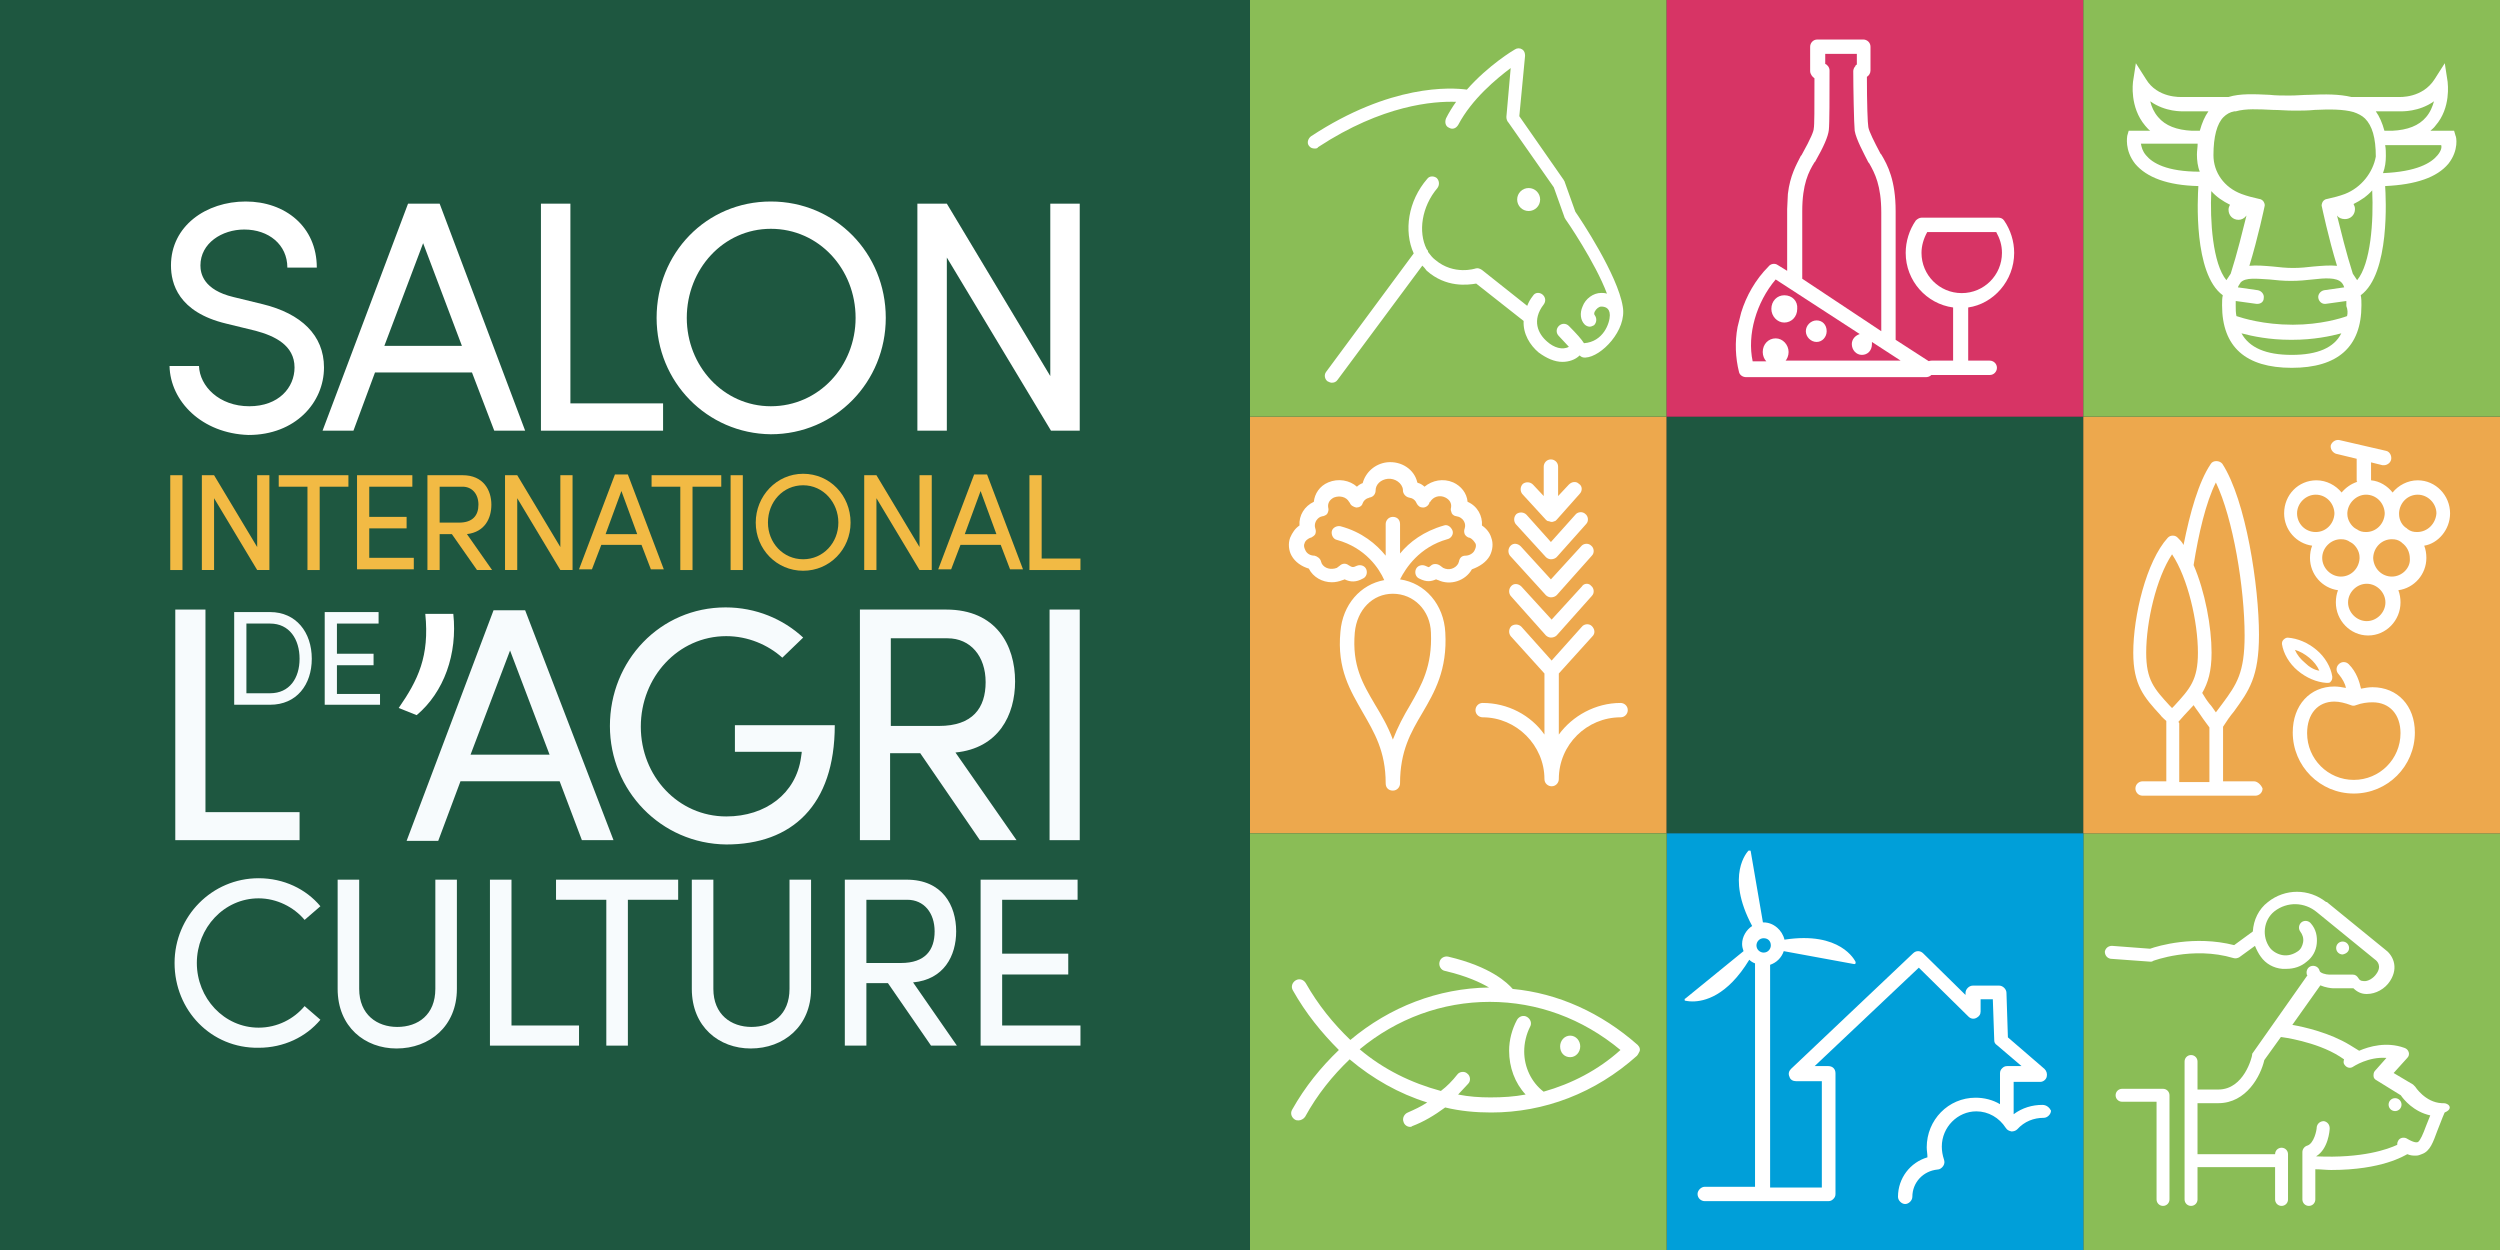 <?xml version="1.0" encoding="UTF-8"?>
<svg width="226px" height="113px" viewBox="0 0 226 113" version="1.1" xmlns="http://www.w3.org/2000/svg" xmlns:xlink="http://www.w3.org/1999/xlink">
    <rect x="0" y="0" width="226" height="113" fill="#333333" stroke="none"/>
    <title>logo-salon-agriculture</title>
    <g id="Symbols" stroke="none" stroke-width="1" fill="none" fill-rule="evenodd">
        <g id="Header" fill-rule="nonzero">
            <g id="Logos" transform="translate(0, 0)">
                <g id="logo-salon-agriculture" transform="translate(0, 0)">
                    <rect id="Rectangle" fill="#1E5740" x="0" y="0" width="113" height="113"></rect>
                    <g id="Group-2" transform="translate(15.326, 18.216)">
                        <g id="Group" fill="#FFFFFF">
                            <path d="M3.39797069e-15,14.872 L2.663,14.872 C2.728,16.69 4.481,18.509 7.209,18.509 C9.871,18.509 11.3,16.82 11.3,15.002 C11.3,12.989 9.482,12.144 7.793,11.69 L5.13,11.04 C0.779,10.001 0.13,7.403 0.13,5.78 C0.13,2.208 3.312,0 6.884,0 C10.456,0 13.313,2.273 13.313,5.975 L10.651,5.975 C10.651,3.897 8.962,2.533 6.754,2.533 C4.741,2.533 2.793,3.767 2.793,5.78 C2.793,6.494 3.052,7.988 5.78,8.637 L8.443,9.287 C11.884,10.131 13.963,12.079 13.963,15.002 C13.963,18.184 11.365,21.106 7.144,21.106 C2.922,20.976 0.065,18.054 3.39797069e-15,14.872 Z M27.341,15.456 L18.574,15.456 L16.625,20.717 L13.833,20.717 L21.561,0.195 L24.418,0.195 L32.147,20.717 L29.354,20.717 L27.341,15.456 Z M26.432,13.053 L22.925,3.767 L19.418,13.053 L26.432,13.053 Z" id="Shape"></path>
                            <polygon id="Path" points="33.575 0.195 36.238 0.195 36.238 18.249 44.616 18.249 44.616 20.717 33.575 20.717"></polygon>
                            <path d="M44.031,10.521 C44.031,4.676 48.512,0 54.357,0 C60.202,0 64.748,4.676 64.748,10.521 C64.748,16.301 60.202,21.041 54.357,21.041 C48.577,20.976 44.031,16.301 44.031,10.521 Z M62.02,10.521 C62.02,6.105 58.708,2.468 54.357,2.468 C50.071,2.468 46.759,6.105 46.759,10.521 C46.759,14.872 50.071,18.509 54.357,18.509 C58.708,18.509 62.02,14.872 62.02,10.521 Z" id="Shape"></path>
                            <polygon id="Path" points="82.282 0.195 82.282 20.717 79.684 20.717 70.268 5.066 70.268 20.717 67.605 20.717 67.605 0.195 70.268 0.195 79.62 15.781 79.62 0.195"></polygon>
                        </g>
                        <g id="Group" transform="translate(0.065, 24.613)" fill="#F2BA44">
                            <polygon id="Path" points="3.39797069e-15 0.13 1.104 0.13 1.104 8.702 3.39797069e-15 8.702"></polygon>
                            <polygon id="Path" points="8.962 0.13 8.962 8.702 7.858 8.702 3.961 2.208 3.961 8.702 2.857 8.702 2.857 0.13 3.961 0.13 7.858 6.624 7.858 0.13"></polygon>
                            <polygon id="Path" points="16.106 1.169 13.508 1.169 13.508 8.702 12.404 8.702 12.404 1.169 9.806 1.169 9.806 0.13 16.106 0.13"></polygon>
                            <polygon id="Path" points="22.016 7.598 22.016 8.637 16.885 8.637 16.885 0.13 21.886 0.13 21.886 1.169 17.989 1.169 17.989 3.897 21.366 3.897 21.366 4.936 17.989 4.936 17.989 7.598"></polygon>
                            <path d="M25.457,5.455 L24.353,5.455 L24.353,8.702 L23.249,8.702 L23.249,0.13 L26.432,0.13 C28.315,0.13 29.029,1.494 29.029,2.793 C29.029,4.026 28.445,5.26 26.821,5.455 L29.094,8.702 L27.73,8.702 L25.457,5.455 Z M24.353,4.416 L26.107,4.416 C27.341,4.416 27.86,3.767 27.86,2.793 C27.86,1.818 27.276,1.169 26.432,1.169 L24.353,1.169 L24.353,4.416 Z" id="Shape"></path>
                            <polygon id="Path" points="36.368 0.13 36.368 8.702 35.264 8.702 31.367 2.208 31.367 8.702 30.263 8.702 30.263 0.13 31.367 0.13 35.264 6.624 35.264 0.13"></polygon>
                            <path d="M42.602,6.429 L38.966,6.429 L38.121,8.637 L36.952,8.637 L40.199,0.065 L41.368,0.065 L44.616,8.637 L43.447,8.637 L42.602,6.429 Z M42.213,5.455 L40.784,1.559 L39.355,5.455 L42.213,5.455 Z" id="Shape"></path>
                            <polygon id="Path" points="49.811 1.169 47.213 1.169 47.213 8.702 46.109 8.702 46.109 1.169 43.511 1.169 43.511 0.13 49.811 0.13"></polygon>
                            <polygon id="Path" points="50.655 0.13 51.759 0.13 51.759 8.702 50.655 8.702"></polygon>
                            <path d="M52.928,4.416 C52.928,2.013 54.811,0 57.214,0 C59.617,0 61.501,1.948 61.501,4.416 C61.501,6.819 59.617,8.767 57.214,8.767 C54.811,8.767 52.928,6.819 52.928,4.416 Z M60.397,4.416 C60.397,2.598 59.033,1.039 57.214,1.039 C55.396,1.039 54.032,2.533 54.032,4.416 C54.032,6.234 55.396,7.728 57.214,7.728 C59.033,7.728 60.397,6.234 60.397,4.416 Z" id="Shape"></path>
                            <polygon id="Path" points="68.839 0.13 68.839 8.702 67.735 8.702 63.839 2.208 63.839 8.702 62.734 8.702 62.734 0.13 63.839 0.13 67.735 6.624 67.735 0.13"></polygon>
                            <path d="M75.074,6.429 L71.437,6.429 L70.593,8.637 L69.424,8.637 L72.671,0.065 L73.84,0.065 L77.087,8.637 L75.918,8.637 L75.074,6.429 Z M74.684,5.455 L73.255,1.559 L71.826,5.455 L74.684,5.455 Z" id="Shape"></path>
                            <polygon id="Path" points="77.671 0.13 78.775 0.13 78.775 7.663 82.282 7.663 82.282 8.702 77.671 8.702"></polygon>
                        </g>
                        <g id="Group" transform="translate(0.455, 61.176)" fill="#F7FBFD">
                            <path d="M0,7.663 C0,3.442 3.377,0 7.598,0 C9.871,0 11.884,0.974 13.183,2.533 L11.755,3.767 C10.78,2.598 9.222,1.818 7.598,1.818 C4.481,1.818 2.013,4.481 2.013,7.663 C2.013,10.845 4.481,13.508 7.598,13.508 C9.287,13.508 10.78,12.729 11.755,11.56 L13.183,12.794 C11.884,14.352 9.871,15.326 7.598,15.326 C3.312,15.391 0,11.949 0,7.663 Z M14.742,10.001 L14.742,0.13 L16.69,0.13 L16.69,10.001 C16.69,12.339 18.314,13.443 20.132,13.443 C22.016,13.443 23.574,12.339 23.574,10.001 L23.574,0.13 L25.522,0.13 L25.522,10.001 C25.522,13.378 23.055,15.391 20.067,15.391 C17.21,15.391 14.742,13.443 14.742,10.001 Z" id="Shape"></path>
                            <polygon id="Path" points="28.51 0.13 30.458 0.13 30.458 13.313 36.563 13.313 36.563 15.132 28.51 15.132"></polygon>
                            <polygon id="Path" points="45.525 1.948 40.979 1.948 40.979 15.132 39.03 15.132 39.03 1.948 34.484 1.948 34.484 0.13 45.525 0.13"></polygon>
                            <path d="M46.759,10.001 L46.759,0.13 L48.707,0.13 L48.707,10.001 C48.707,12.339 50.33,13.443 52.149,13.443 C54.032,13.443 55.591,12.339 55.591,10.001 L55.591,0.13 L57.539,0.13 L57.539,10.001 C57.539,13.378 55.071,15.391 52.084,15.391 C49.226,15.391 46.759,13.443 46.759,10.001 Z M64.488,9.482 L62.54,9.482 L62.54,15.132 L60.591,15.132 L60.591,0.13 L66.176,0.13 C69.424,0.13 70.657,2.468 70.657,4.806 C70.657,7.014 69.553,9.157 66.761,9.417 L70.722,15.132 L68.384,15.132 L64.488,9.482 Z M62.54,7.663 L65.657,7.663 C67.865,7.663 68.709,6.494 68.709,4.806 C68.709,3.117 67.735,1.948 66.241,1.948 L62.54,1.948 L62.54,7.663 Z" id="Shape"></path>
                            <polygon id="Path" points="81.893 13.313 81.893 15.132 72.866 15.132 72.866 0.13 81.633 0.13 81.633 1.948 74.814 1.948 74.814 6.819 80.789 6.819 80.789 8.702 74.814 8.702 74.814 13.313"></polygon>
                        </g>
                        <g id="Group" transform="translate(0.52, 36.693)">
                            <g fill="#F7FBFD">
                                <polygon id="Path" points="0 0.195 2.728 0.195 2.728 18.509 11.235 18.509 11.235 21.041 0 21.041"></polygon>
                                <path d="M34.744,15.716 L25.782,15.716 L23.769,21.106 L20.911,21.106 L28.77,0.26 L31.627,0.26 L39.615,21.041 L36.757,21.041 L34.744,15.716 Z M33.835,13.313 L30.263,3.897 L26.691,13.313 L33.835,13.313 Z M39.29,10.716 C39.29,4.806 43.836,0 49.746,0 C52.474,0 54.941,1.039 56.76,2.728 L54.876,4.546 C53.578,3.377 51.759,2.598 49.811,2.598 C45.46,2.598 42.083,6.299 42.083,10.78 C42.083,15.261 45.46,18.898 49.811,18.898 C53.383,18.898 56.11,16.82 56.565,13.573 C56.565,13.443 56.63,13.248 56.63,13.053 L50.59,13.053 L50.59,10.651 L59.617,10.651 C59.617,17.924 55.721,21.431 49.811,21.431 C43.901,21.366 39.29,16.56 39.29,10.716 Z M67.345,13.183 L64.618,13.183 L64.618,21.041 L61.89,21.041 L61.89,0.195 L69.683,0.195 C74.229,0.195 75.918,3.442 75.918,6.689 C75.918,9.741 74.424,12.729 70.528,13.118 L76.048,21.041 L72.736,21.041 L67.345,13.183 Z M64.683,10.716 L69.034,10.716 C72.086,10.716 73.255,9.092 73.255,6.754 C73.255,4.416 71.891,2.793 69.813,2.793 L64.683,2.793 L64.683,10.716 Z" id="Shape"></path>
                                <polygon id="Path" points="79.035 0.195 81.763 0.195 81.763 21.041 79.035 21.041"></polygon>
                            </g>
                            <path d="M20.197,9.092 C21.951,6.559 22.99,4.416 22.6,0.584 L25.133,0.584 C25.522,4.221 24.289,7.663 21.821,9.741 L20.197,9.092 Z" id="Path" fill="#FFFFFF"></path>
                        </g>
                    </g>
                    <g id="Group" transform="translate(21.171, 55.331)" fill="#F7FBFD">
                        <path d="M0,0 L3.247,0 C5.585,0 7.014,1.818 7.014,4.221 C7.014,6.559 5.65,8.378 3.247,8.378 L0,8.378 L0,0 Z M3.247,7.339 C5.001,7.339 5.91,5.975 5.91,4.221 C5.91,2.468 5.001,1.039 3.247,1.039 L1.104,1.039 L1.104,7.339 L3.247,7.339 Z" id="Shape"></path>
                        <polygon id="Path" points="13.183 7.339 13.183 8.378 8.183 8.378 8.183 0 13.053 0 13.053 1.039 9.287 1.039 9.287 3.767 12.599 3.767 12.599 4.806 9.287 4.806 9.287 7.403 13.183 7.403"></polygon>
                    </g>
                    <rect id="Rectangle" fill="#8ABD56" x="188.333" y="75.333" width="37.667" height="37.667"></rect>
                    <rect id="Rectangle" fill="#EDA84D" x="113" y="37.667" width="37.667" height="37.667"></rect>
                    <rect id="Rectangle" fill="#1E5740" x="150.667" y="37.667" width="37.667" height="37.667"></rect>
                    <rect id="Rectangle" fill="#EDA84D" x="188.333" y="37.667" width="37.667" height="37.667"></rect>
                    <rect id="Rectangle" fill="#8ABD56" x="113" y="2.3072221e-15" width="37.667" height="37.667"></rect>
                    <rect id="Rectangle" fill="#D73465" x="150.667" y="0" width="37.667" height="37.667"></rect>
                    <rect id="Rectangle" fill="#8ABD56" x="188.333" y="0" width="37.667" height="37.667"></rect>
                    <rect id="Rectangle" fill="#009FD9" x="150.667" y="75.333" width="37.667" height="37.667"></rect>
                    <path d="M220.358,14.028 C219.774,14.742 218.475,15.521 215.422,15.651 C215.617,15.132 215.682,14.612 215.682,14.093 C215.682,13.768 215.682,13.443 215.617,13.118 L215.747,13.118 C215.877,13.118 216.007,13.118 216.137,13.118 L220.683,13.118 C220.748,13.313 220.683,13.638 220.358,14.028 Z M216.916,10.066 C217.111,10.066 218.67,10.131 220.033,9.157 C219.904,9.611 219.709,10.131 219.319,10.586 C218.67,11.365 217.631,11.755 216.267,11.82 L215.552,11.82 C215.358,11.105 215.098,10.521 214.773,10.066 L216.916,10.066 Z M211.981,17.534 C211.461,17.729 210.941,17.859 210.357,17.989 C210.227,17.989 210.032,18.119 209.967,18.249 C209.902,18.379 209.837,18.574 209.902,18.703 C209.902,18.703 210.487,21.496 211.266,24.029 C210.617,23.964 209.902,24.029 209.123,24.094 C208.539,24.159 207.954,24.224 207.305,24.224 C206.655,24.224 206.071,24.159 205.486,24.094 C204.707,24.029 203.993,23.964 203.343,24.029 C204.122,21.496 204.707,18.703 204.707,18.703 C204.772,18.509 204.707,18.379 204.642,18.249 C204.577,18.119 204.382,17.989 204.252,17.989 C203.668,17.859 203.148,17.729 202.629,17.534 C201.07,16.95 200.096,15.586 200.096,14.028 C200.096,12.339 200.421,11.17 201.005,10.586 C201.265,10.326 201.59,10.131 201.979,10.066 L202.109,10.066 C203.018,9.806 204.122,9.871 205.486,9.936 C206.071,9.936 206.72,10.001 207.37,10.001 C208.019,10.001 208.604,10.001 209.253,9.936 C210.617,9.871 211.851,9.871 212.76,10.131 C213.149,10.261 213.539,10.456 213.799,10.716 C214.448,11.365 214.773,12.469 214.773,14.157 C214.513,15.586 213.474,16.95 211.981,17.534 Z M213.085,25.328 C212.955,25.133 212.825,24.938 212.695,24.743 C212.11,22.925 211.591,20.782 211.266,19.483 C211.396,19.678 211.656,19.807 211.981,19.807 C212.5,19.807 212.89,19.418 212.89,18.898 C212.89,18.703 212.825,18.574 212.76,18.444 C213.409,18.119 213.994,17.729 214.448,17.21 C214.578,20.002 214.318,23.834 213.085,25.328 Z M212.175,28.575 C211.656,28.77 209.772,29.354 207.305,29.354 L207.24,29.354 C204.642,29.354 202.759,28.77 202.174,28.575 C202.109,28.25 202.109,27.99 202.109,27.666 C202.109,27.471 202.109,27.341 202.109,27.211 L203.993,27.471 C204.058,27.471 204.058,27.471 204.058,27.471 C204.382,27.471 204.642,27.276 204.642,26.951 C204.707,26.626 204.447,26.302 204.122,26.237 L202.304,25.977 C202.369,25.782 202.499,25.652 202.564,25.522 C203.018,25.068 203.993,25.198 205.162,25.263 C205.746,25.328 206.395,25.393 207.11,25.393 C207.824,25.393 208.474,25.328 209.058,25.263 C210.162,25.133 211.201,25.068 211.656,25.522 C211.786,25.652 211.851,25.782 211.916,25.977 L210.097,26.237 C209.772,26.302 209.513,26.626 209.578,26.951 C209.643,27.276 209.902,27.471 210.162,27.471 C210.162,27.471 210.227,27.471 210.227,27.471 L212.11,27.211 C212.11,27.341 212.11,27.536 212.11,27.666 C212.24,27.99 212.24,28.315 212.175,28.575 Z M207.175,32.082 C204.837,32.082 203.343,31.432 202.629,30.133 C203.603,30.393 205.162,30.718 207.045,30.718 L207.175,30.718 L207.24,30.718 C209.123,30.718 210.682,30.393 211.656,30.133 C211.006,31.432 209.513,32.082 207.175,32.082 Z M201.265,25.328 C200.031,23.834 199.771,19.937 199.901,17.275 C200.356,17.794 200.94,18.184 201.59,18.509 C201.525,18.639 201.46,18.768 201.46,18.963 C201.46,19.483 201.849,19.872 202.369,19.872 C202.629,19.872 202.889,19.743 203.083,19.483 C202.759,20.782 202.239,22.925 201.655,24.743 C201.525,24.938 201.395,25.133 201.265,25.328 Z M198.862,11.82 L198.148,11.82 C196.784,11.755 195.745,11.365 195.095,10.586 C194.706,10.131 194.511,9.676 194.381,9.157 C195.745,10.131 197.239,10.066 197.498,10.066 L199.641,10.066 C199.317,10.521 199.057,11.105 198.862,11.82 Z M193.991,14.028 C193.667,13.638 193.602,13.313 193.537,12.989 L198.148,12.989 C198.278,12.989 198.408,12.989 198.537,12.989 L198.667,12.989 C198.667,13.313 198.602,13.638 198.602,13.963 C198.602,14.482 198.667,15.067 198.862,15.521 C195.875,15.521 194.576,14.742 193.991,14.028 Z M221.982,12.274 L221.852,11.82 L219.709,11.82 C219.839,11.69 220.033,11.56 220.163,11.365 C221.592,9.741 221.267,7.533 221.267,7.403 L221.008,5.715 L220.098,7.144 C218.994,8.897 216.916,8.767 216.851,8.767 L212.565,8.767 C211.461,8.507 210.227,8.507 208.798,8.572 C208.214,8.572 207.629,8.637 206.98,8.637 C206.331,8.637 205.746,8.637 205.162,8.572 C203.798,8.507 202.499,8.443 201.46,8.767 L197.304,8.767 L197.239,8.767 C197.174,8.767 195.031,8.897 193.991,7.144 L193.082,5.715 L192.822,7.403 C192.822,7.468 192.498,9.676 193.927,11.365 C194.056,11.495 194.186,11.69 194.381,11.82 L192.433,11.82 L192.303,12.274 C192.303,12.339 192.043,13.573 193.017,14.807 C194.056,16.041 195.94,16.755 198.732,16.82 C198.667,17.859 198.278,24.743 200.94,26.691 C200.875,26.951 200.875,27.276 200.875,27.601 C200.875,31.367 203.018,33.251 207.175,33.251 C211.331,33.251 213.474,31.367 213.474,27.601 C213.474,27.276 213.474,26.951 213.409,26.691 C216.072,24.743 215.682,17.794 215.617,16.82 C218.41,16.69 220.293,16.041 221.332,14.807 C222.306,13.573 222.047,12.339 221.982,12.274 Z" id="Shape" fill="#FFFFFF"></path>
                    <path d="M158.2,76.892 C158.2,76.892 158.265,76.892 158.265,76.957 L158.265,76.957 L159.369,83.386 L159.369,83.386 L159.434,83.386 C160.343,83.386 161.122,84.101 161.317,84.945 C166.383,84.166 167.682,86.828 167.747,86.958 L167.747,86.958 L167.747,87.088 C167.682,87.153 167.682,87.153 167.617,87.153 L167.617,87.153 L161.252,85.984 C161.057,86.568 160.603,87.023 160.018,87.218 L160.018,87.218 L160.018,107.35 L164.694,107.35 L164.694,97.739 L162.356,97.739 C162.097,97.739 161.837,97.609 161.772,97.349 C161.642,97.089 161.707,96.829 161.902,96.634 L161.902,96.634 L172.942,86.179 C173.202,85.919 173.591,85.919 173.851,86.179 L173.851,86.179 L177.683,89.945 L177.683,89.751 C177.683,89.426 178.007,89.101 178.332,89.101 L178.332,89.101 L180.735,89.101 C181.06,89.101 181.384,89.426 181.384,89.751 L181.384,89.751 L181.514,93.777 L184.826,96.634 C185.021,96.829 185.086,97.089 185.021,97.349 C184.956,97.609 184.697,97.803 184.437,97.803 L184.437,97.803 L182.034,97.803 L182.034,100.726 C182.813,100.141 183.722,99.882 184.632,99.882 C185.021,99.882 185.281,100.141 185.411,100.401 C185.411,100.726 185.086,101.051 184.761,101.051 C183.852,101.051 183.008,101.375 182.359,102.09 C182.229,102.22 182.034,102.284 181.839,102.284 C181.579,102.22 181.449,102.155 181.32,101.96 C180.735,101.051 179.761,100.466 178.657,100.466 C176.968,100.466 175.54,101.895 175.54,103.648 C175.54,104.038 175.605,104.428 175.734,104.817 C175.799,105.012 175.799,105.207 175.67,105.402 C175.54,105.597 175.345,105.726 175.15,105.726 C173.851,105.856 172.877,106.895 172.877,108.194 C172.877,108.519 172.552,108.844 172.228,108.844 C171.903,108.844 171.578,108.519 171.578,108.194 C171.578,106.506 172.682,105.077 174.241,104.622 C174.241,104.298 174.176,104.038 174.176,103.713 C174.176,101.245 176.124,99.232 178.592,99.232 C179.371,99.232 180.151,99.427 180.8,99.817 L180.8,99.817 L180.8,97.024 C180.8,96.829 180.865,96.699 180.995,96.57 C181.125,96.44 181.255,96.375 181.449,96.375 L181.449,96.375 L182.748,96.375 L180.54,94.491 C180.345,94.361 180.28,94.232 180.28,94.037 L180.28,94.037 L180.151,90.335 L179.047,90.335 L179.047,91.439 C179.047,91.699 178.917,91.894 178.657,92.024 C178.397,92.153 178.137,92.089 177.943,91.894 L177.943,91.894 L173.461,87.478 L164.045,96.375 L165.279,96.375 C165.668,96.375 165.928,96.634 165.928,97.024 L165.928,97.024 L165.928,107.934 C165.928,108.129 165.863,108.259 165.733,108.389 C165.603,108.519 165.474,108.584 165.279,108.584 L165.279,108.584 L154.109,108.584 C153.784,108.584 153.459,108.324 153.459,107.934 C153.459,107.61 153.784,107.285 154.109,107.285 L154.109,107.285 L158.655,107.285 L158.655,87.088 C158.46,87.023 158.265,86.893 158.135,86.763 C156.122,90.075 154.044,90.53 153.005,90.53 C152.615,90.53 152.42,90.465 152.355,90.465 C152.355,90.465 152.29,90.465 152.29,90.4 C152.29,90.335 152.29,90.27 152.355,90.27 L152.355,90.27 L157.616,85.984 C157.551,85.789 157.486,85.594 157.486,85.334 C157.486,84.685 157.875,84.036 158.395,83.711 C155.927,79.1 158.005,76.957 158.07,76.892 L158.07,76.892 Z M159.434,84.815 C159.044,84.815 158.784,85.14 158.784,85.464 C158.784,85.854 159.109,86.114 159.434,86.114 C159.824,86.114 160.083,85.789 160.083,85.464 C160.083,85.075 159.824,84.815 159.434,84.815 Z" id="Path-2" fill="#FFFFFF"></path>
                    <g id="Group" transform="translate(190.277, 80.618)" fill="#FFFFFF">
                        <path d="M26.821,19.239 C26.821,18.915 26.561,18.655 26.237,18.655 C25.912,18.655 25.652,18.915 25.652,19.239 C25.652,19.564 25.912,19.824 26.237,19.824 C26.561,19.824 26.821,19.564 26.821,19.239 M22.08,5.082 C22.08,4.757 21.821,4.497 21.496,4.497 C21.171,4.497 20.911,4.757 20.911,5.082 C20.911,5.406 21.171,5.666 21.496,5.666 C21.821,5.601 22.08,5.406 22.08,5.082 M5.26,17.81 L1.559,17.81 C1.234,17.81 0.974,18.07 0.974,18.395 C0.974,18.72 1.234,18.979 1.559,18.979 L4.676,18.979 L4.676,27.812 C4.676,28.136 4.936,28.396 5.26,28.396 C5.585,28.396 5.845,28.136 5.845,27.812 L5.845,18.395 C5.845,18.07 5.585,17.81 5.26,17.81" id="Shape"></path>
                        <path d="M30.913,19.174 C30.783,19.109 30.653,19.109 30.523,19.109 C30.523,19.109 30.458,19.109 30.458,19.109 C28.964,19.044 28.055,17.616 28.055,17.616 C27.99,17.551 27.925,17.486 27.86,17.421 L26.107,16.382 L27.341,15.018 C27.471,14.888 27.536,14.693 27.471,14.498 C27.406,14.304 27.276,14.174 27.081,14.109 C25.457,13.524 23.899,13.979 22.99,14.369 L22.145,13.849 C20.327,12.745 18.054,12.225 16.95,12.031 L19.483,8.459 C19.937,8.654 20.457,8.719 20.587,8.719 L22.47,8.719 C22.795,9.043 23.184,9.238 23.639,9.238 C23.639,9.238 23.704,9.238 23.704,9.238 C24.483,9.238 25.328,8.783 25.782,8.069 C26.626,6.77 25.977,5.666 25.328,5.212 L20.067,0.925 C20.067,0.925 20.067,0.925 20.002,0.925 C18.444,-0.308 16.301,-0.308 14.742,0.925 C13.898,1.575 13.443,2.549 13.378,3.588 L11.69,4.822 C8.118,3.913 4.806,4.887 4.091,5.147 L0.649,4.887 C0.325,4.887 0.065,5.082 0,5.406 C0,5.731 0.195,5.991 0.52,6.056 L4.091,6.316 C4.091,6.316 4.091,6.316 4.156,6.316 C4.221,6.316 4.286,6.316 4.351,6.251 C4.351,6.251 7.923,4.887 11.625,5.991 C11.82,6.056 12.014,5.991 12.144,5.926 L13.573,4.887 C13.703,5.212 13.898,5.601 14.093,5.861 C14.547,6.51 15.261,6.9 16.041,6.965 C16.171,6.965 16.301,6.965 16.43,6.965 C17.08,6.965 17.729,6.77 18.249,6.316 C18.768,5.926 19.093,5.342 19.158,4.692 C19.223,4.043 19.093,3.393 18.639,2.874 C18.444,2.614 18.054,2.549 17.794,2.744 C17.534,2.939 17.47,3.328 17.664,3.588 C17.859,3.848 17.989,4.173 17.924,4.562 C17.859,4.887 17.729,5.212 17.405,5.406 C17.015,5.666 16.56,5.796 16.106,5.731 C15.651,5.666 15.197,5.406 14.937,5.082 C14.157,4.043 14.352,2.549 15.326,1.77 C16.495,0.86 18.054,0.925 19.158,1.835 C19.158,1.835 19.158,1.835 19.158,1.835 L24.418,6.121 C24.418,6.121 24.418,6.121 24.418,6.121 C24.613,6.251 25.068,6.705 24.548,7.42 C24.289,7.809 23.769,8.134 23.379,8.069 C23.12,8.069 22.99,7.939 22.925,7.809 C22.795,7.615 22.665,7.485 22.405,7.485 L20.262,7.485 C20.002,7.485 19.483,7.355 19.418,7.16 C19.353,6.835 19.028,6.64 18.703,6.705 C18.379,6.77 18.184,7.095 18.249,7.42 C18.249,7.485 18.249,7.485 18.314,7.55 L13.378,14.563 C13.313,14.628 13.313,14.693 13.313,14.758 C13.313,14.888 12.599,17.875 10.261,17.875 L8.378,17.875 L8.378,15.343 C8.378,15.018 8.118,14.758 7.793,14.758 C7.468,14.758 7.209,15.018 7.209,15.343 L7.209,27.812 C7.209,28.136 7.468,28.396 7.793,28.396 C8.118,28.396 8.378,28.136 8.378,27.812 L8.378,24.889 C9.482,24.889 10.586,24.889 11.69,24.889 C13.313,24.889 14.677,24.889 15.391,24.889 L15.391,27.812 C15.391,28.136 15.651,28.396 15.976,28.396 C16.301,28.396 16.56,28.136 16.56,27.812 L16.56,23.72 C16.56,23.396 16.301,23.136 15.976,23.136 C15.651,23.136 15.391,23.396 15.391,23.72 C14.287,23.72 11.235,23.72 8.378,23.72 L8.378,19.109 L10.261,19.109 C12.794,19.109 14.093,16.642 14.417,15.213 L15.911,13.135 C15.911,13.135 15.976,13.135 15.976,13.135 C15.976,13.135 19.093,13.524 21.236,14.888 L21.626,15.148 C21.561,15.343 21.561,15.537 21.691,15.667 C21.886,15.927 22.21,15.992 22.47,15.797 C22.47,15.797 23.834,14.888 25.457,15.018 L24.418,16.187 C24.289,16.317 24.289,16.512 24.289,16.642 C24.289,16.836 24.418,16.966 24.548,17.031 L26.756,18.395 C27.016,18.785 27.925,19.889 29.419,20.213 C29.289,20.538 29.159,20.863 29.029,21.188 C28.77,21.902 28.51,22.486 28.315,22.616 C28.185,22.681 27.925,22.681 27.276,22.292 C27.016,22.162 26.626,22.227 26.497,22.551 C26.432,22.681 26.432,22.746 26.432,22.876 C25.587,23.266 23.314,24.11 19.093,23.915 C20.197,23.266 20.327,21.577 20.327,21.382 C20.327,21.058 20.132,20.798 19.807,20.733 C19.483,20.733 19.223,20.928 19.158,21.252 C19.158,21.577 18.898,22.746 18.314,22.941 C18.054,23.006 17.859,23.266 17.859,23.525 L17.859,27.812 C17.859,28.136 18.119,28.396 18.444,28.396 C18.768,28.396 19.028,28.136 19.028,27.812 L19.028,25.084 C19.548,25.084 20.002,25.149 20.457,25.149 C25.068,25.149 27.081,23.85 27.341,23.72 C27.666,23.85 27.86,23.85 28.12,23.85 C28.315,23.85 28.51,23.785 28.64,23.72 C29.419,23.46 29.679,22.616 30.068,21.577 C30.263,21.123 30.458,20.538 30.718,19.954 C31.367,19.694 31.237,19.304 30.913,19.174" id="Path"></path>
                    </g>
                    <rect id="Rectangle" fill="#8ABD56" x="113" y="75.333" width="37.667" height="37.667"></rect>
                    <g id="Group" transform="translate(116.515, 41.531)" fill="#FFFFFF">
                        <path d="M10.959,22.21 C10.374,23.184 9.855,24.159 9.4,25.328 C8.945,24.094 8.361,23.12 7.776,22.145 C6.672,20.262 5.698,18.639 5.958,15.651 C6.153,13.573 7.582,12.144 9.4,12.144 C11.283,12.144 12.777,13.638 12.842,15.651 C12.972,18.703 11.998,20.392 10.959,22.21 M10.049,10.845 C10.569,9.806 11.803,7.923 14.336,7.209 C14.66,7.144 14.92,6.754 14.79,6.429 C14.66,6.105 14.336,5.845 14.011,5.975 C12.193,6.494 10.894,7.468 10.049,8.507 L10.049,5.845 C10.049,5.455 9.79,5.195 9.4,5.195 C9.01,5.195 8.751,5.52 8.751,5.845 L8.751,8.702 C7.906,7.663 6.608,6.559 4.659,6.04 C4.335,5.975 3.945,6.17 3.88,6.494 C3.815,6.819 4.01,7.209 4.335,7.274 C6.932,7.988 8.166,9.871 8.621,10.91 C6.478,11.3 4.854,13.118 4.659,15.586 C4.335,18.963 5.568,20.911 6.672,22.86 C7.712,24.678 8.751,26.367 8.751,29.289 C8.751,29.679 9.01,29.939 9.4,29.939 C9.79,29.939 10.049,29.614 10.049,29.289 C10.049,26.367 11.024,24.678 12.063,22.925 C13.167,21.041 14.336,19.028 14.141,15.651 C14.011,13.118 12.322,11.17 10.049,10.845" id="Shape"></path>
                        <path d="M18.167,8.702 C18.427,8.183 18.492,7.598 18.297,7.079 C18.167,6.624 17.843,6.234 17.453,5.975 C17.518,5.13 17.063,4.221 16.154,3.832 C16.089,3.052 15.57,2.403 14.855,2.078 C13.946,1.689 12.972,1.883 12.258,2.468 C12.128,2.338 11.933,2.208 11.738,2.143 C11.673,2.143 11.673,2.143 11.608,2.078 C11.348,0.909 10.179,0.13 8.881,0.26 C7.776,0.39 6.932,1.169 6.672,2.143 C6.478,2.208 6.283,2.338 6.153,2.468 C5.504,1.883 4.464,1.689 3.555,2.078 C2.776,2.403 2.321,3.117 2.256,3.832 C1.412,4.221 0.893,5.066 0.958,5.975 C0.568,6.234 0.308,6.624 0.113,7.079 C-0.082,7.598 -0.017,8.248 0.243,8.702 C0.568,9.287 1.152,9.676 1.802,9.871 C1.802,9.871 1.802,9.871 1.802,9.871 C2.191,10.651 3.036,11.105 3.88,11.105 C4.205,11.105 4.529,11.04 4.854,10.91 C4.919,10.91 4.984,10.845 5.049,10.845 C5.568,11.105 6.088,11.105 6.672,10.78 C6.997,10.651 7.127,10.261 6.997,9.936 C6.867,9.611 6.478,9.482 6.153,9.611 C5.763,9.806 5.698,9.741 5.374,9.547 C5.114,9.352 4.789,9.417 4.594,9.611 C4.529,9.676 4.399,9.741 4.335,9.806 C3.815,10.001 3.231,9.871 2.971,9.417 C2.971,9.352 2.906,9.287 2.906,9.222 C2.841,8.962 2.581,8.767 2.321,8.702 C1.932,8.702 1.607,8.507 1.477,8.183 C1.347,7.923 1.347,7.728 1.412,7.598 C1.477,7.339 1.672,7.209 1.932,7.079 L1.997,7.079 C2.126,7.014 2.321,6.884 2.386,6.754 C2.451,6.559 2.451,6.429 2.386,6.234 C2.256,5.845 2.451,5.39 2.841,5.195 C2.906,5.195 2.971,5.13 3.101,5.13 C3.295,5.066 3.425,5.001 3.49,4.871 C3.555,4.741 3.62,4.546 3.555,4.351 C3.49,3.961 3.685,3.637 4.075,3.442 C4.594,3.247 5.179,3.377 5.439,3.832 C5.439,3.832 5.439,3.897 5.504,3.897 C5.568,4.156 5.828,4.286 6.088,4.351 C6.348,4.351 6.608,4.221 6.672,3.961 C6.737,3.767 6.932,3.572 7.127,3.507 C7.192,3.507 7.257,3.442 7.322,3.442 C7.647,3.377 7.841,3.117 7.841,2.793 C7.841,2.273 8.296,1.818 8.945,1.753 C9.595,1.689 10.244,2.143 10.309,2.728 C10.309,2.793 10.309,2.793 10.309,2.793 C10.309,3.117 10.569,3.377 10.829,3.442 C10.894,3.442 11.024,3.507 11.089,3.507 C11.283,3.572 11.478,3.767 11.543,3.961 C11.673,4.221 11.868,4.351 12.128,4.351 C12.387,4.351 12.647,4.156 12.712,3.897 C12.712,3.897 12.712,3.832 12.777,3.832 C13.037,3.377 13.621,3.182 14.141,3.442 C14.531,3.637 14.725,3.961 14.66,4.351 C14.595,4.546 14.66,4.676 14.725,4.871 C14.79,5.001 14.985,5.13 15.115,5.13 C15.18,5.13 15.31,5.195 15.375,5.195 C15.829,5.39 16.024,5.845 15.894,6.234 C15.829,6.429 15.829,6.559 15.894,6.754 C15.959,6.884 16.089,7.014 16.284,7.079 C16.284,7.079 16.349,7.079 16.349,7.079 C16.609,7.209 16.739,7.403 16.868,7.598 C16.933,7.728 16.933,7.923 16.804,8.183 C16.674,8.507 16.284,8.702 15.959,8.702 C15.635,8.702 15.44,8.897 15.375,9.222 C15.375,9.287 15.31,9.352 15.31,9.417 C15.05,9.871 14.466,10.066 13.946,9.806 C13.881,9.741 13.751,9.676 13.686,9.611 C13.426,9.417 13.102,9.417 12.907,9.547 C12.777,9.676 12.647,9.741 12.647,9.741 C12.647,9.741 12.582,9.741 12.322,9.611 C11.998,9.482 11.608,9.611 11.478,9.936 C11.348,10.261 11.478,10.651 11.803,10.78 C12.452,11.105 12.842,11.04 13.297,10.845 C13.362,10.845 13.426,10.91 13.491,10.91 C14.595,11.43 15.959,10.975 16.544,9.936 C16.544,9.936 16.544,9.936 16.544,9.936 C17.258,9.676 17.843,9.287 18.167,8.702 M23.233,12.274 C23.363,12.404 23.558,12.469 23.687,12.469 C23.882,12.469 24.077,12.404 24.207,12.274 L27.389,8.702 C27.649,8.443 27.584,7.988 27.324,7.793 C27.064,7.533 26.61,7.598 26.415,7.858 L23.687,10.845 L20.96,7.858 C20.7,7.598 20.31,7.533 20.051,7.793 C19.791,8.053 19.791,8.443 19.986,8.702 L23.233,12.274 Z" id="Shape"></path>
                        <path d="M26.48,11.495 L23.752,14.482 L21.025,11.495 C20.765,11.235 20.375,11.17 20.116,11.43 C19.856,11.69 19.856,12.079 20.051,12.339 L23.233,15.911 C23.363,16.041 23.558,16.106 23.687,16.106 C23.882,16.106 24.077,16.041 24.207,15.911 L27.389,12.339 C27.649,12.079 27.584,11.625 27.324,11.43 C27.129,11.17 26.675,11.17 26.48,11.495 M23.233,5.455 C23.233,5.455 23.233,5.455 23.233,5.455 C23.298,5.52 23.298,5.52 23.233,5.455 C23.298,5.52 23.363,5.585 23.493,5.585 C23.493,5.585 23.493,5.585 23.493,5.585 C23.558,5.585 23.622,5.65 23.752,5.65 C23.752,5.65 23.752,5.65 23.752,5.65 C23.817,5.65 23.882,5.65 24.012,5.585 C24.012,5.585 24.012,5.585 24.012,5.585 C24.077,5.585 24.142,5.52 24.207,5.455 C24.207,5.455 24.207,5.455 24.207,5.455 C24.207,5.455 24.207,5.455 24.207,5.455 L26.285,3.117 C26.545,2.857 26.545,2.403 26.22,2.208 C25.96,1.948 25.571,2.013 25.311,2.273 L24.337,3.312 L24.337,0.649 C24.337,0.26 24.012,0 23.687,0 C23.298,0 23.038,0.325 23.038,0.649 L23.038,3.312 L22.064,2.273 C21.804,2.013 21.414,2.013 21.155,2.208 C20.895,2.468 20.895,2.857 21.09,3.117 L23.233,5.455 Z" id="Shape"></path>
                        <path d="M23.233,8.832 C23.363,8.962 23.558,9.027 23.687,9.027 C23.882,9.027 24.077,8.962 24.207,8.832 L26.87,5.845 C27.129,5.585 27.064,5.13 26.805,4.936 C26.545,4.676 26.09,4.741 25.895,5.001 L23.687,7.468 L21.479,5.001 C21.22,4.741 20.83,4.741 20.57,4.936 C20.31,5.195 20.31,5.585 20.505,5.845 L23.233,8.832 Z M29.987,22.016 C27.714,22.016 25.636,23.184 24.402,24.873 L24.402,19.353 L27.454,15.976 C27.714,15.716 27.649,15.326 27.389,15.067 C27.129,14.807 26.675,14.872 26.48,15.132 L23.752,18.184 L21.025,15.132 C20.765,14.872 20.375,14.872 20.116,15.067 C19.856,15.326 19.856,15.716 20.051,15.976 L23.103,19.353 L23.103,24.873 C21.869,23.12 19.791,22.016 17.518,22.016 C17.128,22.016 16.868,22.34 16.868,22.665 C16.868,23.055 17.193,23.314 17.518,23.314 C20.57,23.314 23.103,25.847 23.103,28.899 C23.103,29.289 23.428,29.549 23.752,29.549 C24.142,29.549 24.402,29.224 24.402,28.899 C24.402,25.782 26.935,23.314 29.987,23.314 C30.376,23.314 30.636,22.99 30.636,22.665 C30.636,22.275 30.312,22.016 29.987,22.016" id="Shape"></path>
                    </g>
                    <g id="Group" transform="translate(156.918, 3.572)" fill="#FFFFFF">
                        <path d="M16.786,19.288 C16.786,18.639 16.98,17.989 17.305,17.405 L23.54,17.405 C23.864,17.989 24.059,18.574 24.059,19.288 C24.059,21.301 22.436,22.925 20.422,22.925 C18.409,22.925 16.786,21.301 16.786,19.288 M25.163,19.288 C25.163,18.249 24.838,17.21 24.254,16.366 C24.124,16.171 23.929,16.106 23.734,16.106 L16.786,16.106 C16.591,16.106 16.396,16.236 16.266,16.366 C15.682,17.21 15.357,18.249 15.357,19.288 C15.357,21.821 17.24,23.899 19.643,24.224 L19.643,29.029 L17.695,29.029 C17.305,29.029 17.045,29.354 17.045,29.679 C17.045,30.068 17.37,30.328 17.695,30.328 L22.955,30.328 C23.345,30.328 23.605,30.003 23.605,29.679 C23.605,29.289 23.28,29.029 22.955,29.029 L21.007,29.029 L21.007,24.224 C23.28,23.899 25.163,21.821 25.163,19.288 M4.382,23.12 C3.732,23.12 3.213,23.639 3.213,24.353 C3.213,25.003 3.732,25.587 4.382,25.587 C5.031,25.587 5.551,25.068 5.551,24.353 C5.615,23.639 5.096,23.12 4.382,23.12 M7.304,25.393 C6.784,25.393 6.33,25.847 6.33,26.367 C6.33,26.886 6.784,27.341 7.304,27.341 C7.824,27.341 8.213,26.886 8.213,26.367 C8.213,25.782 7.824,25.393 7.304,25.393" id="Shape"></path>
                        <path d="M4.446,29.094 C4.641,28.899 4.771,28.575 4.771,28.25 C4.771,27.601 4.252,27.016 3.602,27.016 C2.953,27.016 2.433,27.536 2.433,28.25 C2.433,28.575 2.563,28.899 2.758,29.094 L1.524,29.094 C1.005,26.691 1.849,23.769 3.602,21.691 L11.201,26.626 C10.811,26.756 10.486,27.081 10.486,27.536 C10.486,28.055 10.876,28.51 11.395,28.51 C11.915,28.51 12.305,28.12 12.305,27.536 C12.305,27.471 12.305,27.406 12.305,27.341 L14.902,29.029 L4.446,29.029 L4.446,29.094 Z M6.005,15.521 C6.005,13.053 6.59,11.949 7.109,11.105 L7.174,11.04 C7.953,9.676 8.343,8.767 8.408,8.183 C8.473,7.663 8.473,5.001 8.473,2.793 C8.473,2.533 8.278,2.273 8.083,2.208 L8.083,1.299 L10.941,1.299 L10.941,2.273 C10.876,2.273 10.811,2.338 10.811,2.403 C10.681,2.533 10.616,2.728 10.616,2.857 C10.616,4.286 10.681,7.663 10.746,8.248 C10.876,9.027 11.59,10.326 11.98,11.105 L12.045,11.17 C12.564,12.079 13.149,13.183 13.149,15.651 L13.149,26.367 L6.005,21.626 L6.005,15.521 Z M17.565,29.159 L14.448,27.146 C14.448,27.146 14.448,27.146 14.448,27.146 L14.448,15.521 C14.448,12.729 13.733,11.365 13.149,10.391 L13.084,10.326 C12.499,9.222 12.045,8.313 11.98,7.923 C11.915,7.598 11.85,5.78 11.85,3.377 C12.045,3.247 12.175,3.052 12.175,2.793 L12.175,0.649 C12.175,0.26 11.85,0 11.525,0 L7.369,0 C6.979,0 6.719,0.325 6.719,0.649 L6.719,2.857 C6.719,3.117 6.914,3.377 7.109,3.507 C7.109,6.299 7.109,7.793 7.044,8.053 C7.044,8.248 6.849,8.832 5.94,10.456 L5.875,10.521 C5.486,11.3 4.901,12.274 4.706,13.963 L4.641,15.326 C4.641,15.456 4.641,20.911 4.641,20.911 L3.797,20.392 C3.537,20.197 3.148,20.262 2.953,20.522 C1.784,21.691 0.94,23.184 0.485,24.678 L0.16,25.977 C-0.099,27.341 -0.035,28.77 0.29,30.068 C0.355,30.328 0.615,30.523 0.94,30.523 L17.175,30.523 C17.5,30.523 17.76,30.328 17.825,30.068 C17.89,29.614 17.825,29.354 17.565,29.159 Z" id="Shape"></path>
                    </g>
                    <g id="Group" transform="translate(192.847, 39.771)" fill="#FFFFFF">
                        <g transform="translate(13.443, 17.872)" id="Shape">
                            <path d="M2.078,2.273 C1.689,1.948 1.364,1.559 1.169,1.104 C1.624,1.234 2.078,1.494 2.468,1.818 C2.857,2.143 3.182,2.533 3.377,2.987 C2.922,2.922 2.468,2.663 2.078,2.273 M4.416,3.961 C4.481,3.897 4.546,3.767 4.546,3.637 C4.546,3.572 4.546,3.572 4.546,3.507 C4.416,2.663 3.897,1.753 3.117,1.104 C2.338,0.455 1.429,0.065 0.52,0 C0.39,0 0.26,0.065 0.13,0.195 C0,0.325 0,0.455 0,0.584 C0.13,1.429 0.649,2.338 1.429,2.987 C2.208,3.637 3.117,4.026 4.026,4.091 C4.221,4.091 4.351,4.091 4.416,3.961"></path>
                            <path d="M6.494,12.859 C4.156,12.859 2.273,10.975 2.273,8.637 C2.273,6.884 3.247,5.78 4.741,5.78 C5.195,5.78 5.715,5.91 6.234,6.105 C6.364,6.17 6.559,6.17 6.689,6.105 C7.209,5.91 7.728,5.845 8.183,5.845 C9.741,5.845 10.716,6.949 10.716,8.637 C10.716,10.975 8.832,12.859 6.494,12.859 M8.183,4.481 C7.858,4.481 7.468,4.546 7.144,4.611 C7.014,4.026 6.754,3.117 6.04,2.403 C5.78,2.143 5.39,2.143 5.13,2.403 C4.871,2.663 4.871,3.052 5.13,3.312 C5.455,3.702 5.715,4.156 5.78,4.546 C5.455,4.481 5.066,4.416 4.741,4.416 C2.533,4.416 0.974,6.105 0.974,8.572 C0.974,11.625 3.442,14.093 6.494,14.093 C9.547,14.093 12.014,11.625 12.014,8.572 C12.014,6.17 10.456,4.481 8.183,4.481"></path>
                        </g>
                        <path d="M25.652,8.325 C25.328,8.325 25.068,8.26 24.808,8.065 C24.808,8.065 24.743,8 24.743,8 C24.289,7.741 24.029,7.221 24.029,6.702 C24.029,6.702 24.029,6.637 24.029,6.637 C24.029,6.637 24.029,6.572 24.029,6.572 C24.094,5.662 24.808,4.948 25.717,4.948 C26.626,4.948 27.406,5.727 27.406,6.637 C27.341,7.546 26.626,8.325 25.652,8.325 M23.379,12.352 C22.47,12.352 21.756,11.637 21.691,10.728 L21.691,10.663 L21.691,10.598 C21.756,9.689 22.47,8.975 23.379,8.975 C23.704,8.975 23.964,9.039 24.224,9.234 C24.224,9.234 24.289,9.299 24.289,9.299 C24.743,9.624 25.003,10.143 25.003,10.728 C25.068,11.572 24.289,12.352 23.379,12.352 M21.106,16.378 C20.197,16.378 19.418,15.599 19.418,14.689 C19.418,13.78 20.197,13.001 21.106,13.001 C22.016,13.001 22.795,13.78 22.795,14.689 C22.795,15.599 22.016,16.378 21.106,16.378 M17.08,10.663 C17.08,9.754 17.859,8.975 18.768,8.975 C19.093,8.975 19.353,9.039 19.613,9.234 C19.678,9.234 19.678,9.299 19.743,9.299 C20.132,9.559 20.457,10.079 20.457,10.598 C20.457,10.598 20.457,10.663 20.457,10.663 C20.457,10.663 20.457,10.728 20.457,10.728 C20.392,11.637 19.678,12.352 18.768,12.352 C17.859,12.352 17.08,11.572 17.08,10.663 M14.807,6.637 C14.807,5.727 15.586,4.948 16.495,4.948 C17.405,4.948 18.119,5.662 18.184,6.572 C18.184,6.572 18.184,6.637 18.184,6.637 C18.184,6.637 18.184,6.702 18.184,6.702 C18.119,7.611 17.405,8.325 16.495,8.325 C15.521,8.325 14.807,7.546 14.807,6.637 M21.041,4.948 C21.951,4.948 22.665,5.662 22.73,6.572 C22.73,6.572 22.73,6.637 22.73,6.637 C22.73,6.637 22.73,6.702 22.73,6.702 C22.665,7.611 21.951,8.325 21.041,8.325 C20.717,8.325 20.457,8.26 20.197,8.065 C20.132,8.065 20.132,8 20.067,8 C19.678,7.741 19.353,7.221 19.353,6.702 C19.353,6.702 19.353,6.637 19.353,6.637 C19.353,6.637 19.353,6.572 19.353,6.572 C19.418,5.662 20.197,4.948 21.041,4.948 M28.64,6.637 C28.64,5.013 27.341,3.649 25.717,3.649 C24.808,3.649 23.964,4.104 23.444,4.753 C22.99,4.169 22.275,3.714 21.496,3.649 C21.496,3.649 21.496,3.649 21.496,3.649 L21.496,2.026 L22.535,2.285 C22.6,2.285 22.6,2.285 22.665,2.285 C22.925,2.285 23.249,2.091 23.314,1.766 C23.379,1.441 23.184,1.052 22.86,0.987 L18.639,0.012 C18.314,-0.052 17.989,0.142 17.859,0.467 C17.794,0.792 17.989,1.116 18.314,1.246 L20.197,1.701 L20.197,3.649 C20.197,3.714 20.197,3.779 20.262,3.779 C19.678,3.974 19.223,4.299 18.833,4.753 C18.314,4.104 17.47,3.649 16.56,3.649 C14.937,3.649 13.638,4.948 13.638,6.637 C13.638,8.13 14.742,9.364 16.171,9.559 C16.041,9.884 15.976,10.273 15.976,10.663 C15.976,12.157 17.08,13.391 18.509,13.585 C18.379,13.91 18.314,14.3 18.314,14.689 C18.314,16.313 19.613,17.677 21.236,17.677 C22.86,17.677 24.159,16.313 24.159,14.689 C24.159,14.3 24.094,13.91 23.964,13.585 C25.393,13.391 26.497,12.157 26.497,10.663 C26.497,10.273 26.432,9.884 26.302,9.559 C27.536,9.364 28.64,8.13 28.64,6.637 M4.091,25.47 C4.286,25.275 4.416,25.08 4.611,24.885 C4.936,24.561 5.195,24.236 5.455,23.976 C5.585,24.171 5.715,24.366 5.91,24.626 C6.17,25.015 6.494,25.47 6.884,25.989 L6.884,30.795 C6.884,30.86 6.884,30.86 6.884,30.925 L4.156,30.925 L4.156,25.6 C4.091,25.535 4.091,25.47 4.091,25.47 M1.169,19.235 C1.169,16.443 2.078,12.481 3.507,10.338 C4.936,12.481 5.845,16.443 5.845,19.235 C5.845,21.703 5.13,22.483 3.702,24.041 C3.637,24.106 3.572,24.171 3.507,24.236 C3.442,24.171 3.377,24.106 3.312,24.041 C1.883,22.483 1.169,21.703 1.169,19.235 M7.468,3.844 C9.027,7.091 10.066,13.391 10.066,17.677 C10.066,21.054 9.352,22.093 8.053,23.846 C7.858,24.106 7.663,24.366 7.468,24.626 C7.274,24.366 7.079,24.041 6.884,23.846 C6.624,23.522 6.429,23.197 6.234,22.872 C6.754,21.963 7.079,20.924 7.079,19.235 C7.079,16.898 6.494,13.715 5.455,11.312 C5.91,8.455 6.559,5.662 7.468,3.844 M10.91,30.86 L9.611,30.86 L8.378,30.86 L8.118,30.86 C8.118,30.795 8.118,30.795 8.118,30.73 L8.118,25.925 C8.443,25.405 8.767,24.95 9.092,24.561 C10.456,22.677 11.365,21.443 11.365,17.612 C11.365,13.261 10.196,5.468 8.053,2.156 C7.793,1.831 7.209,1.831 7.014,2.156 C5.91,3.779 5.13,6.572 4.546,9.494 C4.416,9.234 4.221,9.039 4.026,8.845 C3.897,8.715 3.767,8.65 3.572,8.65 C3.377,8.65 3.247,8.715 3.117,8.845 C1.169,10.988 0,15.923 0,19.235 C0,22.158 0.974,23.262 2.468,24.885 C2.598,25.08 2.793,25.21 2.987,25.405 C2.987,25.47 2.987,25.47 2.987,25.535 L2.987,30.86 L0.844,30.86 C0.52,30.86 0.195,31.12 0.195,31.51 C0.195,31.834 0.455,32.159 0.844,32.159 L11.04,32.159 C11.365,32.159 11.69,31.899 11.69,31.51 C11.56,31.185 11.235,30.86 10.91,30.86" id="Shape"></path>
                    </g>
                    <g id="Group" transform="translate(116.72, 86.465)" fill="#FFFFFF">
                        <path d="M22.821,12.222 C21.717,11.377 21.068,10.013 21.068,8.585 C21.068,7.805 21.263,7.026 21.588,6.377 C21.782,6.052 21.652,5.662 21.328,5.467 C21.003,5.273 20.613,5.403 20.419,5.727 C19.964,6.572 19.704,7.546 19.704,8.52 C19.704,10.013 20.224,11.442 21.198,12.481 C20.159,12.676 19.12,12.741 18.016,12.741 C17.042,12.741 16.067,12.676 15.093,12.481 C15.418,12.157 15.678,11.832 16.002,11.507 C16.262,11.247 16.197,10.793 15.938,10.598 C15.678,10.338 15.223,10.403 15.028,10.663 C14.574,11.247 14.054,11.767 13.535,12.157 C10.872,11.442 8.339,10.208 6.196,8.39 C9.573,5.597 13.665,4.104 17.951,4.104 C22.237,4.104 26.328,5.597 29.77,8.455 C27.757,10.273 25.354,11.507 22.821,12.222 M31.329,8 C28.017,5.078 24.12,3.324 20.029,2.935 C19.574,2.415 18.081,0.922 14.184,0.012 C13.859,-0.053 13.47,0.142 13.405,0.532 C13.34,0.857 13.535,1.246 13.924,1.311 C15.873,1.766 17.106,2.35 17.886,2.805 C13.275,2.87 8.924,4.558 5.352,7.546 C3.793,6.052 2.429,4.363 1.325,2.415 C1.131,2.09 0.741,1.961 0.416,2.155 C0.092,2.35 -0.038,2.74 0.156,3.065 C1.325,5.143 2.754,6.896 4.313,8.455 C2.689,10.013 1.261,11.767 0.092,13.845 C-0.103,14.17 0.027,14.559 0.351,14.754 C0.481,14.819 0.546,14.819 0.676,14.819 C0.871,14.819 1.131,14.689 1.261,14.494 C2.365,12.481 3.728,10.793 5.287,9.299 C7.365,11.053 9.768,12.416 12.301,13.196 C11.716,13.585 11.132,13.845 10.547,14.105 C10.223,14.235 10.028,14.624 10.158,14.949 C10.223,15.209 10.482,15.404 10.742,15.404 C10.807,15.404 10.872,15.404 10.937,15.339 C11.976,14.949 12.95,14.365 13.924,13.65 C15.288,13.975 16.652,14.105 18.081,14.105 C22.886,14.105 27.497,12.351 31.264,8.974 C31.329,8.909 31.394,8.78 31.459,8.65 C31.589,8.455 31.524,8.195 31.329,8" id="Shape"></path>
                        <path d="M25.224,9.104 C25.744,9.104 26.133,8.65 26.133,8.13 C26.133,7.611 25.744,7.156 25.224,7.156 C24.705,7.156 24.315,7.611 24.315,8.13 C24.315,8.715 24.705,9.104 25.224,9.104" id="Path"></path>
                    </g>
                    <g id="Group" transform="translate(118.224, 4.367)" fill="#FFFFFF">
                        <path d="M28.474,23.347 C28.019,20.489 24.642,15.424 24.187,14.774 L23.213,12.047 C23.213,11.982 23.148,11.982 23.148,11.917 L19.122,6.137 L19.642,0.682 C19.642,0.422 19.577,0.227 19.382,0.097 C19.187,-0.032 18.927,-0.032 18.732,0.097 C18.602,0.162 16.329,1.526 14.381,3.734 C12.952,3.539 7.497,3.215 0.289,7.955 C0.029,8.15 -0.101,8.54 0.094,8.8 C0.224,8.995 0.419,9.059 0.613,9.059 C0.743,9.059 0.873,9.059 0.938,8.93 C6.783,5.098 11.394,4.773 13.407,4.838 C13.082,5.293 12.758,5.812 12.498,6.332 C12.368,6.657 12.433,7.046 12.758,7.176 C13.082,7.371 13.407,7.241 13.602,6.916 C14.836,4.578 17.044,2.76 18.343,1.786 L17.953,6.202 C17.953,6.397 18.018,6.592 18.148,6.722 L22.239,12.566 L23.213,15.294 C23.213,15.359 23.278,15.359 23.278,15.424 C23.343,15.489 26.006,19.385 27.045,22.178 C26.85,22.113 26.655,22.113 26.525,22.113 C25.811,22.113 25.097,22.632 24.837,23.347 C24.577,23.931 24.642,24.581 25.032,24.97 C25.162,25.1 25.356,25.165 25.486,25.165 C25.616,25.165 25.746,25.1 25.876,25.035 C26.136,24.776 26.136,24.386 25.941,24.126 C25.876,24.061 25.876,23.931 25.941,23.801 C26.071,23.542 26.331,23.347 26.525,23.347 C26.785,23.347 27.305,23.412 27.305,24.126 C27.305,24.841 26.72,26.529 24.967,26.659 C24.967,26.659 24.967,26.659 24.967,26.659 C24.772,26.334 24.317,25.815 23.603,25.1 C23.343,24.841 22.954,24.841 22.694,25.1 C22.434,25.36 22.434,25.75 22.694,26.009 C23.019,26.334 23.343,26.724 23.603,26.984 C23.019,27.308 22.239,27.049 21.655,26.529 C20.81,25.815 20.226,24.581 21.33,23.152 C21.525,22.892 21.525,22.503 21.2,22.243 C20.94,22.048 20.551,22.048 20.356,22.373 C20.096,22.697 19.966,22.957 19.836,23.282 L15.745,20.035 C15.55,19.905 15.355,19.84 15.16,19.905 C15.16,19.905 13.212,20.554 11.524,19.126 C11.264,18.931 11.069,18.671 10.874,18.411 C10.874,18.281 10.809,18.216 10.744,18.151 C9.965,16.593 10.29,14.32 11.719,12.631 C11.913,12.372 11.913,11.982 11.654,11.722 C11.394,11.527 11.004,11.527 10.809,11.787 C9.056,13.8 8.666,16.528 9.575,18.541 L1.652,29.257 C1.458,29.516 1.523,29.906 1.782,30.101 C1.912,30.166 2.042,30.231 2.172,30.231 C2.367,30.231 2.562,30.166 2.692,29.971 L10.355,19.645 C10.485,19.775 10.614,19.905 10.744,20.1 C12.498,21.658 14.446,21.399 15.225,21.269 L19.512,24.646 C19.447,25.815 20.096,26.854 20.875,27.503 C21.59,28.023 22.304,28.347 23.019,28.347 C23.603,28.347 24.187,28.153 24.577,27.763 C24.707,27.893 24.837,27.958 25.032,27.958 L25.097,27.958 C26.525,27.893 28.863,25.49 28.474,23.347" id="Path"></path>
                        <circle id="Oval" cx="19.966" cy="13.67" r="1.039"></circle>
                    </g>
                </g>
            </g>
        </g>
    </g>
</svg>
